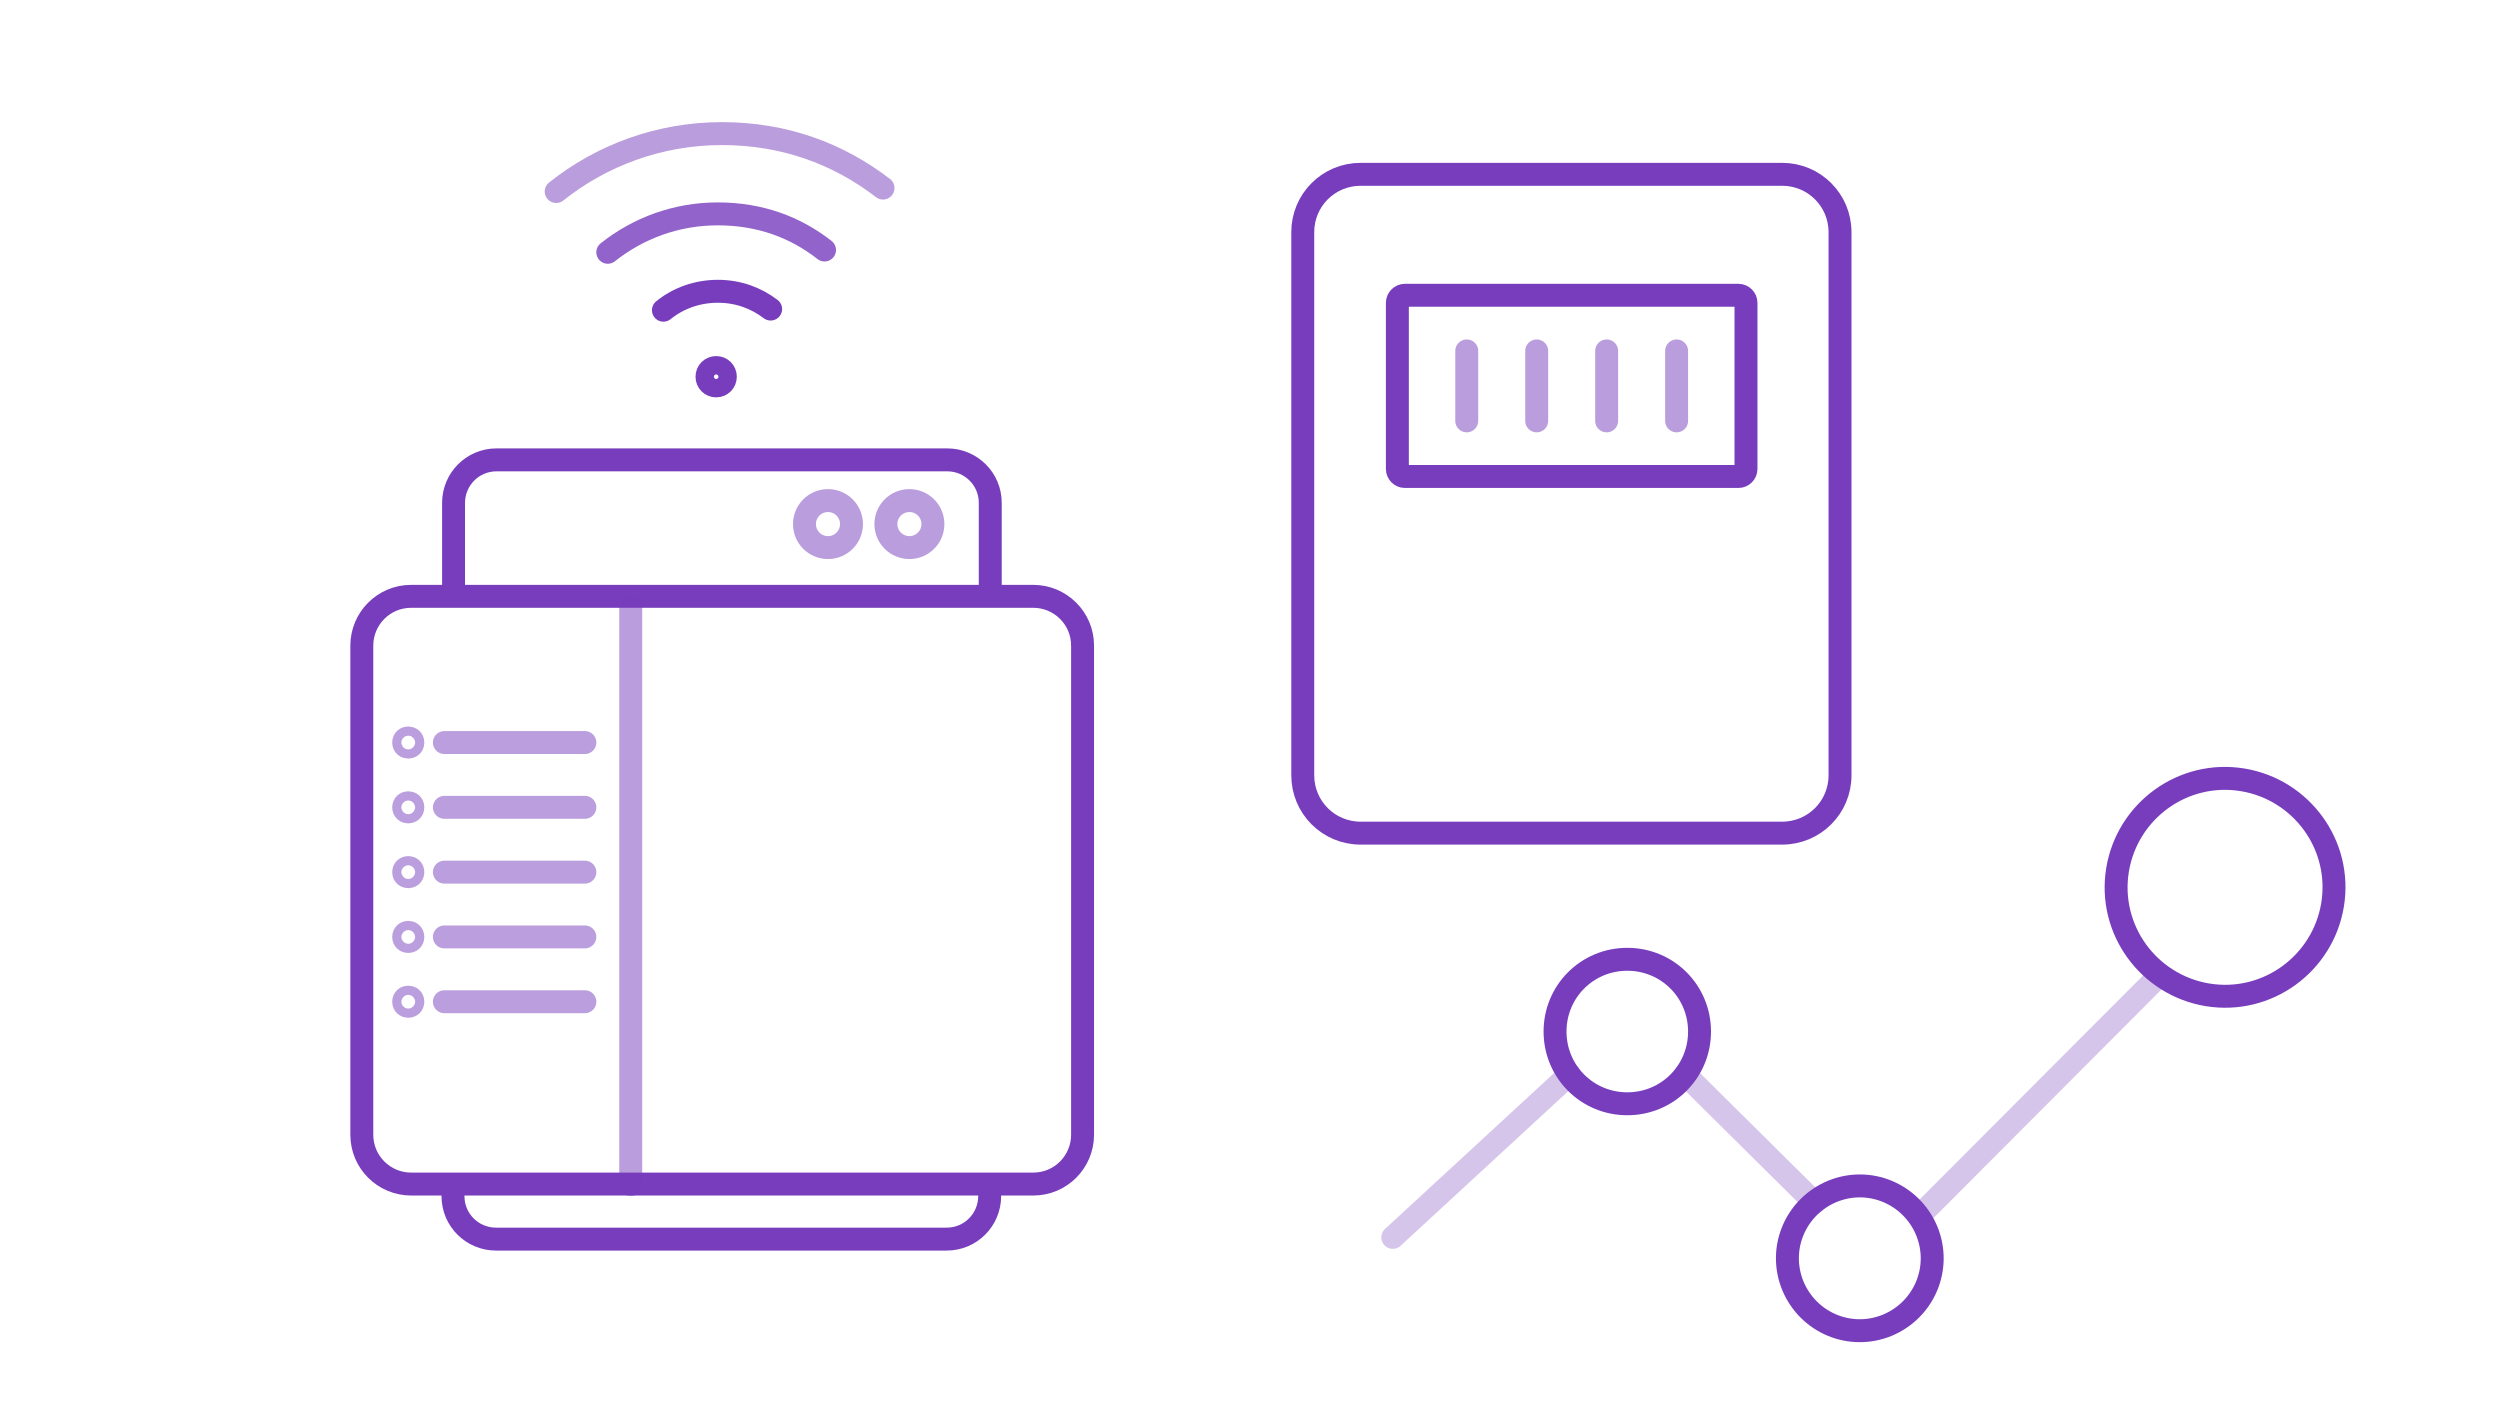 <?xml version="1.0" encoding="UTF-8"?>
<svg id="Layer_1" xmlns="http://www.w3.org/2000/svg" version="1.1" viewBox="0 0 436 245">
  <!-- Generator: Adobe Illustrator 29.0.1, SVG Export Plug-In . SVG Version: 2.1.0 Build 192)  -->
  <defs>
    <style>
      .st0, .st1, .st2, .st3, .st4, .st5, .st6 {
        fill: none;
        stroke-linecap: round;
        stroke-width: 4px;
      }

      .st0, .st1, .st3, .st4, .st5, .st6 {
        stroke-linejoin: round;
      }

      .st0, .st2 {
        stroke: #773dbd;
      }

      .st1, .st2, .st5, .st6 {
        isolation: isolate;
      }

      .st1, .st3, .st4, .st5, .st6 {
        stroke: #773dbd;
      }

      .st2 {
        opacity: .3;
        stroke-miterlimit: 10;
      }

      .st4, .st7, .st5 {
        opacity: .5;
      }

      .st6 {
        opacity: .8;
      }
    </style>
  </defs>
  <g>
    <path class="st3" d="M227.2,40.5v94.7c0,5.6,4.5,10.1,10.1,10.1h73.5c5.6,0,10.1-4.5,10.1-10.1V40.5c0-5.6-4.5-10.1-10.1-10.1h-73.5c-5.6,0-10.1,4.5-10.1,10.1Z"/>
    <path class="st3" d="M303.2,51.5h-58.2c-.7,0-1.3.6-1.3,1.3v29c0,.7.6,1.3,1.3,1.3h58.2c.7,0,1.3-.6,1.3-1.3v-29c0-.7-.6-1.3-1.3-1.3Z"/>
    <g>
      <path class="st5" d="M268,61.2v12.2"/>
      <path class="st5" d="M255.8,61.2v12.2"/>
      <path class="st5" d="M280.2,61.2v12.2"/>
      <path class="st5" d="M292.4,61.2v12.2"/>
    </g>
  </g>
  <g>
    <path class="st1" d="M115.7,54.1c2.6-2.1,5.9-3.3,9.5-3.3s6.7,1.2,9.2,3.1"/>
    <path class="st6" d="M106,44c5.3-4.2,11.9-6.7,19.2-6.7s13.5,2.3,18.6,6.3"/>
    <path class="st5" d="M97,33.4c7.9-6.3,18-10.1,28.9-10.1s20.3,3.5,28.1,9.5"/>
    <path class="st3" d="M124.9,67.3c.9,0,1.6-.7,1.6-1.6s-.7-1.6-1.6-1.6-1.6.7-1.6,1.6.7,1.6,1.6,1.6Z"/>
  </g>
  <g>
    <path class="st0" d="M283.8,192.5c7,0,12.6-5.6,12.6-12.6s-5.6-12.6-12.6-12.6-12.6,5.6-12.6,12.6,5.6,12.6,12.6,12.6Z"/>
    <path class="st0" d="M329.2,231.1c6.4-2.7,9.5-10,6.8-16.5-2.7-6.4-10-9.5-16.5-6.8-6.4,2.7-9.5,10-6.8,16.5,2.7,6.4,10,9.5,16.5,6.8Z"/>
    <path class="st0" d="M406.8,157.8c1.7-10.4-5.4-20.1-15.7-21.8-10.4-1.7-20.1,5.4-21.8,15.7-1.7,10.4,5.4,20.1,15.7,21.8,10.4,1.7,20.1-5.4,21.8-15.7Z"/>
    <path class="st2" d="M273.7,187.4l-30.8,28.4"/>
    <path class="st2" d="M293.9,187.4l22.5,22.3"/>
    <path class="st2" d="M334.7,212.1l41.6-41.7"/>
  </g>
  <g>
    <path class="st3" d="M180.2,104h-108.5c-4.8,0-8.6,3.9-8.6,8.6v85.3c0,4.8,3.9,8.6,8.6,8.6h108.5c4.8,0,8.6-3.9,8.6-8.6v-85.3c0-4.8-3.9-8.6-8.6-8.6Z"/>
    <path class="st3" d="M172.7,102.5v-14.8c0-4.2-3.4-7.5-7.5-7.5h-78.6c-4.2,0-7.5,3.4-7.5,7.5v14.8"/>
    <path class="st3" d="M79,208.6c0,4.2,3.4,7.5,7.5,7.5h78.6c4.2,0,7.5-3.4,7.5-7.5"/>
    <path class="st4" d="M110,206.6v-100.7"/>
    <g class="st7">
      <path class="st3" d="M77.5,129.5h24.5"/>
      <circle class="st3" cx="71.2" cy="129.5" r=".8"/>
    </g>
    <g class="st7">
      <path class="st3" d="M77.5,140.8h24.5"/>
      <circle class="st3" cx="71.2" cy="140.8" r=".8"/>
    </g>
    <g class="st7">
      <path class="st3" d="M77.5,152.1h24.5"/>
      <circle class="st3" cx="71.2" cy="152.1" r=".8"/>
    </g>
    <g class="st7">
      <path class="st3" d="M77.5,163.4h24.5"/>
      <circle class="st3" cx="71.2" cy="163.4" r=".8"/>
    </g>
    <g class="st7">
      <path class="st3" d="M77.5,174.7h24.5"/>
      <circle class="st3" cx="71.2" cy="174.7" r=".8"/>
    </g>
    <circle class="st4" cx="158.6" cy="91.4" r="4.1"/>
    <circle class="st4" cx="144.4" cy="91.4" r="4.1"/>
  </g>
</svg>